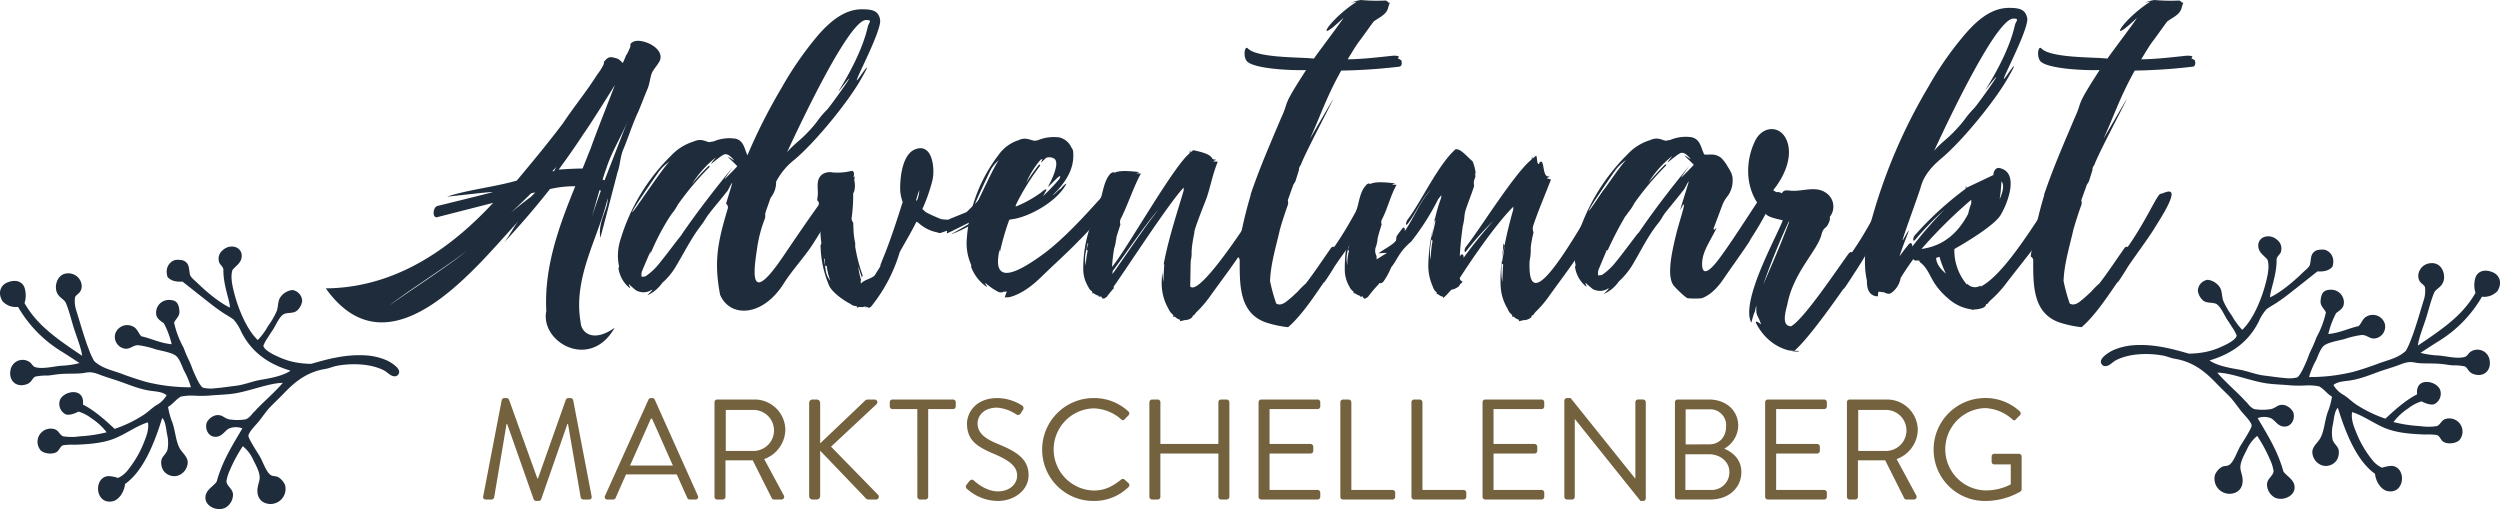 <svg xmlns="http://www.w3.org/2000/svg" xmlns:xlink="http://www.w3.org/1999/xlink" width="676.364" height="137.732" viewBox="0 0 676.364 137.732"><defs><clipPath id="clip-path"><rect id="Rechteck_15" data-name="Rechteck 15" width="676.364" height="137.732" fill="none"></rect></clipPath></defs><g id="marktschellenberg_print_bild_2" transform="translate(0 0)"><g id="Gruppe_10153" data-name="Gruppe 10153" transform="translate(0 -0.001)" clip-path="url(#clip-path)"><path id="Pfad_539" data-name="Pfad 539" d="M472.807,57.089c-3.356,5.877-8.384,9.432-15.592,14.258.277-2.251,1.634-5.48,2.324-7.746s1.236-4.54,2.084-6.555c.506-1.2,2.5-1.542,2.681-3.933.138-1.757-.912-4.369-3.752-4.052-2.881.321-4.089,3.59-2.542,5.245.289.309,1.011.774,1.138,1.264a8.024,8.024,0,0,1-.384,3.62c-.995,3.212-2.251,7.671-3.411,10.546a19.548,19.548,0,0,1-1.391,3.036c-2.26,2.076-4.915,2.453-7.828,3.579-1.536.594-4.509,1.587-6.463,2.113a48.882,48.882,0,0,1-11.888,1.391,21.378,21.378,0,0,1,1.9-4.554c.493-1.057,1.2-3.316,2.277-4.047,1.262-.852,3.761-1.25,5.267-1.636a24.9,24.9,0,0,1,4.851-1.146c1.529-.015,2.251,1.339,3.937.857a3.222,3.222,0,0,0,2.26-3.893,3.4,3.4,0,0,0-4.806-2.024c-1.207.545-1.5,1.936-2.277,2.656-2.633.571-5.236,1.9-8.2,2.139a23.731,23.731,0,0,1,2.127-5.682c1.128-.757,1.977-1.4,2.069-2.493a3.43,3.43,0,0,0-3.435-3.8c-2-.014-2.731.865-2.858,3.146-.072,1.3,1.146,2.142,1.443,3.019a25.2,25.2,0,0,1-2.563,6.748,35.746,35.746,0,0,1-1.611,3.75c-.381.8-.663,1.72-1.011,2.529-.583,1.356-1.769,4.144-2.655,4.554a9.65,9.65,0,0,1-3.415.127c-1.662-.119-3.685-.447-5.311-.633-2.45-.28-4.615-1.253-6.956-1.643-2.845-.474-6.092-1.125-7.974-2.464,6.231-1.847,10.627-5.144,13.345-10.561a12.008,12.008,0,0,1,2.09-3.293c.379-.311,1.946-1.267,2.335-1.49a49.089,49.089,0,0,0,4.052-2.92c1.042-.8,5.412-4.272,7.4-5.835,1.911.139,3.238-.3,4.047-1.265.874-2.741-.894-4.436-2.344-4.621-1.4-.035-2.122.112-2.727.7-.857.829-.7,1.926-1,3.291-.165.756-1.22,1.51-1.98,2.251-2.292,2.231-5.8,5.258-8.817,6.673-.076-1.7,1.845-6.078,1.755-10.237-.018-.837,1.187-1.544,1.2-2.229a2.918,2.918,0,0,0-1.05-3.085c-2-1.835-5.288-.946-5.1,1.77.116,1.7,1.529,2.425,2.488,3.591.578,1.708.107,3.985-.38,5.945-1.206,4.848-3.582,10.345-6.45,13.028a18.42,18.42,0,0,1-2.783-3.793,21.043,21.043,0,0,1-2.4-4.174c-.389-1.34-.234-2.5-.886-3.542a4.583,4.583,0,0,0-3.288-2.023,3.118,3.118,0,0,0-2.655,2.909,4.23,4.23,0,0,0,1.391,2.656c.993.84,2.223.462,3.414.884,1.221.435,2.335,3.073,3.036,4.174.376.591.871,1.269,1.391,2.15a11.066,11.066,0,0,1,1.265,2.277c-.06,1.187-3.1,2.62-3.795,2.91a19.5,19.5,0,0,1-5.059,1.643,25.007,25.007,0,0,1-4.058.373c-3.737-1.047-9.1-2.7-15.038-2.271a16.909,16.909,0,0,0-5.565,1.392c-1.321.669-4.673,2.707-2.529,4.173,1.409.422,2.239-.9,3.415-1.518,3.308-1.726,8.271-2.047,12.647-1.264,1.059.19,2.171.7,3.288.884,6.1.99,9.535,4.955,11.888,7.337,1.085,1.1,2.229,2.159,3.161,3.161.809.871,1.715,2.17,2.782,3.542.907,1.166,2.82,2.947,2.917,4.012.06.655-2.168,4.115-2.969,5.4-.91,1.464-1.824,4.482-3.109,5.261-.615.372-1.272.208-1.9.5a4.492,4.492,0,0,0-1.937,2.193,4.077,4.077,0,0,0,5.605,4.765,3.116,3.116,0,0,0,1.645-1.77c.695-2.078-.346-3.6-.379-4.933-.04-1.567,1.047-3.515,1.7-4.789a9.969,9.969,0,0,1,2.851-3.812,40.51,40.51,0,0,1,3.541,6.577,11.081,11.081,0,0,1,.886,2.909c-.06,1.356-1.671,1.962-1.77,3.542a4.091,4.091,0,0,0,2.15,3.668c2.122.982,5.236-.349,5.311-2.656.072-2.161-2.032-3.019-3.034-4.427-1.539-5.587-4.321-9.929-6.956-14.419a4.851,4.851,0,0,1,3.541,0c1.187.514,1.879,2.317,3.795,2.277,1.865-.041,2.9-2.148,2.275-3.922a3.918,3.918,0,0,0-2.4-1.9c-1.905-.341-2.228.933-3.92,1.138a13.752,13.752,0,0,1-4.2-.047c-1.244-.488-1.789-1.68-2.372-2.1-2.084-2.343-5.637-5.339-7.643-7.759,3.694,0,9.328,2.405,13.713,2.952,2.1.263,4.41.306,6.324.506a35.675,35.675,0,0,0,4.047,0,14.546,14.546,0,0,1,3.47.254c1.287.689,2.191,2.066,3.472,2.786a19.22,19.22,0,0,1-1.157,4.2c-.835,2.415-.889,4.907-1.953,6.945-.62,1.187-2.063,2.2-2.206,3.689a3.9,3.9,0,0,0,2.785,3.8,3.586,3.586,0,0,0,3.809-1.431,4.092,4.092,0,0,0,.5-2.909c-.222-.9-1.44-1.773-1.637-2.786a9.772,9.772,0,0,1,.109-3.978c.253-1.14.375-3.671,1.339-4.522,2.061,6.619,4.987,14.247,10.055,17.863.182,1.985,1.579,4.326,3.415,4.681,4.724.912,5.186-6.473,1.138-6.831a9.356,9.356,0,0,0-2.656.506,7.044,7.044,0,0,1-2.73-2.222,28.393,28.393,0,0,1-4.226-7.265c-.653-1.61-1.48-3.593-1.138-5.565,3.013.936,5.7,2.976,8.854,4.3,3.178,1.336,7.137,1.634,10.976,1.767a17.368,17.368,0,0,1,3.062.13c.9.207,1.059,1.571,2.11,2,1.417.583,3.672.133,4.269-.94a3.566,3.566,0,0,0-4.1-5.363c-1.054.344-1.328,1.613-2.277,1.9a14.6,14.6,0,0,1-4.427,0,39.229,39.229,0,0,1-7.277-1.093,15.736,15.736,0,0,1,4.015-3.724,11.138,11.138,0,0,1,3.581-1.882c.94.506,2.477,1.1,3.477.754a3.2,3.2,0,0,0,1.643-3.542c-.58-2.765-6.883-4.121-6.323.886-4.115,2.083-8.128,6.289-8.6,6.577a35.185,35.185,0,0,1-7.841-3.795c-1.131-.754-2.159-1.777-3.288-2.529a7.156,7.156,0,0,1-2.909-2.782c1.287-1.03,3.141-.984,4.806-1.265,3.285-.557,6.208-1.959,9.231-2.909,1.5-.473,3.048-.967,4.451-1.523a8.3,8.3,0,0,1,2.061-.506,7.2,7.2,0,0,1,1.735.181c1.726.291,4.035.121,6.4.289,1.178.086,2.393.317,3.435.421a15.057,15.057,0,0,1,3.363.268c.837.334.984,1.521,2.2,2.009,2.884,1.154,5.151-.848,4.554-3.795a3.319,3.319,0,0,0-5.313-2.024c-.447.363-.739,1.07-1.391,1.265-1.985.6-5.245-.256-7.068-.386a23.239,23.239,0,0,1-4.9-.719c1.729-1.132,3.369-2.208,4.707-3.039a34.059,34.059,0,0,0,11.915-12.156,4.867,4.867,0,0,0,4.2-1.536c1.4-2.277.471-4.237-1.042-4.958-1.948-.927-3.992-.716-4.826,1.073a6.774,6.774,0,0,0-.077,4.392" transform="translate(196.924 22.153)" fill="#1f2c3b" fill-rule="evenodd"></path><path id="Pfad_540" data-name="Pfad 540" d="M6.633,58.894c3.356,5.877,8.384,9.432,15.592,14.258-.277-2.251-1.634-5.48-2.324-7.746s-1.236-4.54-2.084-6.555c-.506-1.2-2.5-1.544-2.681-3.933-.138-1.757.912-4.369,3.752-4.052,2.881.321,4.089,3.59,2.542,5.245-.289.309-1.011.773-1.138,1.264A8.024,8.024,0,0,0,20.676,61c.995,3.212,2.251,7.671,3.411,10.546a19.546,19.546,0,0,0,1.391,3.036c2.26,2.076,4.915,2.453,7.828,3.579,1.536.594,4.509,1.587,6.463,2.113a48.881,48.881,0,0,0,11.888,1.391,21.379,21.379,0,0,0-1.9-4.554c-.493-1.057-1.2-3.317-2.277-4.047-1.262-.852-3.761-1.25-5.267-1.636a24.906,24.906,0,0,0-4.851-1.146c-1.529-.015-2.251,1.339-3.937.857a3.222,3.222,0,0,1-2.26-3.893,3.4,3.4,0,0,1,4.806-2.024c1.207.546,1.5,1.936,2.277,2.656,2.633.571,5.236,1.9,8.2,2.139a23.691,23.691,0,0,0-2.127-5.68c-1.128-.759-1.977-1.4-2.069-2.494a3.43,3.43,0,0,1,3.435-3.8c2-.014,2.731.865,2.858,3.146.072,1.3-1.146,2.142-1.443,3.019a25.2,25.2,0,0,0,2.563,6.748,35.752,35.752,0,0,0,1.611,3.75c.381.8.663,1.718,1.011,2.529.583,1.356,1.769,4.144,2.655,4.554a9.651,9.651,0,0,0,3.415.127c1.662-.119,3.685-.447,5.311-.633,2.45-.28,4.615-1.253,6.956-1.643,2.845-.474,6.092-1.125,7.974-2.464-6.231-1.847-10.627-5.144-13.345-10.561a12.008,12.008,0,0,0-2.09-3.293c-.379-.311-1.946-1.267-2.335-1.49a49.076,49.076,0,0,1-4.052-2.92c-1.042-.8-5.412-4.272-7.4-5.836-1.911.141-3.238-.3-4.047-1.264-.874-2.741.894-4.436,2.344-4.621,1.4-.035,2.122.112,2.728.7.855.829.7,1.926,1,3.291.165.756,1.22,1.51,1.98,2.251,2.292,2.231,5.8,5.258,8.818,6.673.075-1.7-1.847-6.078-1.757-10.237.018-.837-1.187-1.544-1.2-2.229a2.917,2.917,0,0,1,1.05-3.085c2-1.835,5.288-.946,5.1,1.769-.116,1.706-1.529,2.427-2.487,3.593-.58,1.708-.109,3.985.378,5.945C64.5,60.706,66.873,66.2,69.742,68.886a18.471,18.471,0,0,0,2.782-3.793,21.04,21.04,0,0,0,2.4-4.174c.389-1.34.234-2.5.886-3.542A4.583,4.583,0,0,1,79.1,55.354a3.118,3.118,0,0,1,2.655,2.909,4.23,4.23,0,0,1-1.391,2.656c-.993.84-2.223.462-3.414.884-1.221.435-2.335,3.073-3.036,4.174-.375.591-.871,1.269-1.391,2.15A11.028,11.028,0,0,0,71.258,70.4c.06,1.187,3.1,2.62,3.795,2.91a19.516,19.516,0,0,0,5.059,1.643,25.008,25.008,0,0,0,4.058.373c3.737-1.047,9.1-2.7,15.038-2.271a16.906,16.906,0,0,1,5.565,1.391c1.321.67,4.673,2.708,2.529,4.174-1.409.422-2.239-.9-3.415-1.518-3.308-1.726-8.271-2.047-12.647-1.264-1.059.19-2.171.7-3.288.884-6.1.99-9.534,4.955-11.888,7.337-1.085,1.1-2.228,2.159-3.161,3.161-.809.871-1.715,2.17-2.782,3.542-.907,1.166-2.819,2.947-2.916,4.012-.06.655,2.168,4.115,2.969,5.4.91,1.464,1.824,4.482,3.109,5.261.615.372,1.272.208,1.9.5a4.485,4.485,0,0,1,1.937,2.193,4.077,4.077,0,0,1-5.6,4.765,3.114,3.114,0,0,1-1.645-1.772c-.695-2.076.346-3.6.379-4.932.04-1.567-1.047-3.515-1.7-4.789A9.97,9.97,0,0,0,65.695,97.6a40.438,40.438,0,0,0-3.541,6.577,11.077,11.077,0,0,0-.886,2.909c.06,1.356,1.671,1.962,1.77,3.542a4.091,4.091,0,0,1-2.15,3.668c-2.122.982-5.236-.349-5.311-2.656-.072-2.161,2.032-3.019,3.034-4.427,1.539-5.587,4.321-9.929,6.956-14.419a4.851,4.851,0,0,0-3.541,0c-1.187.514-1.879,2.317-3.795,2.277-1.865-.041-2.9-2.148-2.275-3.922a3.924,3.924,0,0,1,2.4-1.9c1.905-.341,2.228.933,3.92,1.138a13.751,13.751,0,0,0,4.2-.047c1.244-.488,1.789-1.68,2.372-2.1C70.94,85.9,74.493,82.9,76.5,80.48c-3.694,0-9.326,2.405-13.713,2.953-2.1.262-4.408.3-6.324.5a35.644,35.644,0,0,1-4.046,0,14.552,14.552,0,0,0-3.472.254c-1.287.689-2.191,2.066-3.472,2.786a19.22,19.22,0,0,0,1.157,4.2c.835,2.415.889,4.907,1.952,6.945.62,1.187,2.063,2.2,2.206,3.689a3.9,3.9,0,0,1-2.785,3.8,3.586,3.586,0,0,1-3.809-1.431,4.092,4.092,0,0,1-.5-2.909c.222-.9,1.44-1.773,1.637-2.786a9.745,9.745,0,0,0-.109-3.978c-.252-1.14-.375-3.671-1.337-4.522-2.063,6.619-4.988,14.247-10.056,17.863-.182,1.985-1.579,4.326-3.415,4.681-4.724.912-5.186-6.473-1.138-6.831a9.357,9.357,0,0,1,2.656.506,7.044,7.044,0,0,0,2.73-2.222,28.4,28.4,0,0,0,4.226-7.265c.653-1.61,1.48-3.593,1.138-5.565-3.013.936-5.7,2.976-8.854,4.3-3.178,1.336-7.137,1.634-10.976,1.767a17.369,17.369,0,0,0-3.062.13c-.9.205-1.059,1.571-2.11,2-1.417.583-3.672.133-4.268-.94a3.565,3.565,0,0,1,4.1-5.363c1.054.344,1.328,1.613,2.277,1.9a14.605,14.605,0,0,0,4.427,0,39.265,39.265,0,0,0,7.279-1.093,15.739,15.739,0,0,0-4.017-3.724,11.138,11.138,0,0,0-3.581-1.882c-.94.506-2.477,1.1-3.477.754a3.2,3.2,0,0,1-1.643-3.542c.58-2.765,6.883-4.122,6.323.886,4.115,2.083,8.13,6.289,8.6,6.577a35.186,35.186,0,0,0,7.841-3.795c1.131-.754,2.159-1.777,3.288-2.529a7.155,7.155,0,0,0,2.909-2.782c-1.285-1.03-3.141-.984-4.806-1.265-3.285-.557-6.208-1.959-9.231-2.909-1.5-.473-3.048-.967-4.451-1.523a8.216,8.216,0,0,0-2.061-.506,7.2,7.2,0,0,0-1.735.181c-1.726.291-4.035.121-6.4.289-1.18.086-2.393.317-3.435.421a15.055,15.055,0,0,0-3.363.268c-.837.334-.984,1.521-2.2,2.009-2.884,1.154-5.151-.848-4.552-3.795a3.318,3.318,0,0,1,5.311-2.024c.447.363.739,1.07,1.391,1.265,1.985.6,5.245-.256,7.068-.386a23.24,23.24,0,0,0,4.9-.719c-1.729-1.132-3.369-2.208-4.707-3.039A34.059,34.059,0,0,1,4.889,59.924a4.867,4.867,0,0,1-4.2-1.536c-1.4-2.277-.471-4.237,1.042-4.958,1.948-.927,3.992-.716,4.826,1.073a6.774,6.774,0,0,1,.077,4.392" transform="translate(0 23.109)" fill="#1f2c3b" fill-rule="evenodd"></path><path id="Pfad_541" data-name="Pfad 541" d="M85.453,96.9c-.116.542.116.927.7.927h1.545a.751.751,0,0,0,.7-.54l3.363-19.911h.155L99.1,97.791a.785.785,0,0,0,.658.425h.695a.785.785,0,0,0,.658-.425l7.112-20.412h.155l3.44,19.911a.794.794,0,0,0,.7.54h1.545c.58,0,.813-.386.7-.927l-4.987-25.979a.74.74,0,0,0-.695-.54h-.62a.735.735,0,0,0-.656.425l-7.538,21.3h-.193l-7.654-21.3a.735.735,0,0,0-.656-.425h-.62a.74.74,0,0,0-.695.54Z" transform="translate(45.289 37.315)" fill="#74613d"></path><path id="Pfad_542" data-name="Pfad 542" d="M107.659,97.831H109.2a.714.714,0,0,0,.658-.425l2.822-6.379H126.4l2.861,6.379a.71.71,0,0,0,.656.425h1.547a.683.683,0,0,0,.656-1.005L120.452,70.808a.7.7,0,0,0-.656-.425h-.387a.694.694,0,0,0-.656.425L107,96.826a.683.683,0,0,0,.658,1.005m6.107-9.2,5.643-12.68h.309c1.894,4.214,3.749,8.466,5.643,12.68Z" transform="translate(56.687 37.315)" fill="#74613d"></path><path id="Pfad_543" data-name="Pfad 543" d="M126.327,96.962a.734.734,0,0,0,.734.734h1.507a.76.76,0,0,0,.734-.734V87.1h7.383l5.141,10.246a.662.662,0,0,0,.618.347h1.971a.732.732,0,0,0,.658-1.122l-5.3-9.819A8.629,8.629,0,0,0,145.5,78.87a8.308,8.308,0,0,0-8.427-8.234H127.061a.734.734,0,0,0-.734.734Zm3.054-12.41v-11.1h7.5a5.548,5.548,0,1,1,0,11.1Z" transform="translate(66.974 37.45)" fill="#74613d"></path><path id="Pfad_544" data-name="Pfad 544" d="M143.066,96.769a.915.915,0,0,0,.927.927h1.122a.94.94,0,0,0,.927-.927V84.475L158.45,97.427a1.062,1.062,0,0,0,.7.269h1.971a.761.761,0,0,0,.656-1.2L148.98,83.392l12.214-11.4a.744.744,0,0,0-.464-1.353h-1.894a1.149,1.149,0,0,0-.733.387L146.042,82.5V71.562a.941.941,0,0,0-.927-.927h-1.122a.916.916,0,0,0-.927.927Z" transform="translate(75.849 37.449)" fill="#74613d"></path><path id="Pfad_545" data-name="Pfad 545" d="M164.777,96.962a.76.76,0,0,0,.734.734h1.469a.76.76,0,0,0,.734-.734V73.227h6.725a.735.735,0,0,0,.734-.736V71.37a.734.734,0,0,0-.734-.734H158.051a.734.734,0,0,0-.734.734v1.12a.735.735,0,0,0,.734.736h6.725Z" transform="translate(83.404 37.45)" fill="#74613d"></path><path id="Pfad_546" data-name="Pfad 546" d="M171.229,95.086a12.6,12.6,0,0,0,8.156,3.131c4.523,0,8.349-2.938,8.349-6.958,0-4.485-3.362-6.456-8.581-8.583-3.246-1.353-5.218-2.861-5.218-5.45,0-1.624,1.238-4.252,5.334-4.252a10.814,10.814,0,0,1,5.063,1.778.876.876,0,0,0,1.354-.349c.155-.231.309-.5.464-.734a.861.861,0,0,0-.233-1.314,12.643,12.643,0,0,0-6.609-1.971c-6.147,0-8.234,4.252-8.234,6.881,0,4.407,2.551,6.147,6.8,8,4.445,1.856,6.765,3.44,6.765,6.108,0,2.28-2.049,4.252-5.18,4.252-3.441,0-6.263-2.707-6.534-2.938-.54-.465-.966-.155-1.353.347-.193.233-.386.5-.58.734a.849.849,0,0,0,.233,1.314" transform="translate(90.543 37.315)" fill="#74613d"></path><path id="Pfad_547" data-name="Pfad 547" d="M184.263,84.339a13.858,13.858,0,0,0,13.954,13.879,13.266,13.266,0,0,0,9.394-3.75.738.738,0,0,0,.038-1.044l-1.16-1.044a.728.728,0,0,0-.927.116c-2.049,1.545-4.02,2.9-7.383,2.9a11.119,11.119,0,0,1,0-22.229,11.709,11.709,0,0,1,7.383,2.9c.386.387.695.425,1.005.04l1.044-1.045a.748.748,0,0,0-.04-1.082,13.591,13.591,0,0,0-9.354-3.6,13.925,13.925,0,0,0-13.954,13.957" transform="translate(97.69 37.315)" fill="#74613d"></path><path id="Pfad_548" data-name="Pfad 548" d="M203.219,96.962a.76.76,0,0,0,.734.734h1.507a.734.734,0,0,0,.734-.734V85.249h15.693V96.962a.734.734,0,0,0,.734.734h1.507a.76.76,0,0,0,.734-.734V71.37a.76.76,0,0,0-.734-.734h-1.507a.734.734,0,0,0-.734.734V82.659H206.2V71.37a.734.734,0,0,0-.734-.734h-1.507a.76.76,0,0,0-.734.734Z" transform="translate(107.74 37.45)" fill="#74613d"></path><path id="Pfad_549" data-name="Pfad 549" d="M222.522,96.962a.734.734,0,0,0,.734.734h15.23a.734.734,0,0,0,.734-.734V95.841a.734.734,0,0,0-.734-.734H225.5V85.249h11.094a.734.734,0,0,0,.734-.734V83.393a.761.761,0,0,0-.734-.734H225.5V73.227h12.988a.735.735,0,0,0,.734-.736V71.37a.734.734,0,0,0-.734-.734h-15.23a.734.734,0,0,0-.734.734Z" transform="translate(117.974 37.45)" fill="#74613d"></path><path id="Pfad_550" data-name="Pfad 550" d="M236.984,96.962a.734.734,0,0,0,.734.734h13.374a.734.734,0,0,0,.734-.734V95.841a.734.734,0,0,0-.734-.734H239.96V71.37a.76.76,0,0,0-.734-.734h-1.507a.734.734,0,0,0-.734.734Z" transform="translate(125.641 37.45)" fill="#74613d"></path><path id="Pfad_551" data-name="Pfad 551" d="M249.555,96.962a.734.734,0,0,0,.734.734h13.374a.734.734,0,0,0,.734-.734V95.841a.734.734,0,0,0-.734-.734H252.531V71.37a.76.76,0,0,0-.734-.734h-1.507a.734.734,0,0,0-.734.734Z" transform="translate(132.305 37.45)" fill="#74613d"></path><path id="Pfad_552" data-name="Pfad 552" d="M262.125,96.962a.734.734,0,0,0,.734.734h15.23a.734.734,0,0,0,.734-.734V95.841a.734.734,0,0,0-.734-.734H265.1V85.249h11.094a.733.733,0,0,0,.734-.734V83.393a.761.761,0,0,0-.734-.734H265.1V73.227h12.988a.735.735,0,0,0,.734-.736V71.37a.734.734,0,0,0-.734-.734h-15.23a.734.734,0,0,0-.734.734Z" transform="translate(138.97 37.45)" fill="#74613d"></path><path id="Pfad_553" data-name="Pfad 553" d="M276.588,97.1a.76.76,0,0,0,.734.734h1.353a.734.734,0,0,0,.734-.734V76.066h.038L297.19,98.218h.7a.726.726,0,0,0,.734-.7V71.5a.76.76,0,0,0-.734-.734h-1.353a.734.734,0,0,0-.734.734V92.11h-.078L278.29,70.383h-.967a.726.726,0,0,0-.734.7Z" transform="translate(146.637 37.315)" fill="#74613d"></path><path id="Pfad_554" data-name="Pfad 554" d="M296.143,96.962a.734.734,0,0,0,.734.734h8.812c4.987,0,8.427-3.132,8.427-7.461,0-3.558-2.589-5.452-4.638-6.3a7.306,7.306,0,0,0,3.789-6.186c0-4.06-3.209-7.112-7.925-7.112h-8.465a.734.734,0,0,0-.734.734Zm2.9-14.188V73.3h6.3a4.285,4.285,0,0,1,4.638,4.639c0,2.705-1.662,4.832-4.638,4.832Zm-.078,12.332V85.442h6.378c3.014,0,5.527,2.011,5.527,4.754A4.766,4.766,0,0,1,306,95.106Z" transform="translate(157.005 37.45)" fill="#74613d"></path><path id="Pfad_555" data-name="Pfad 555" d="M312.091,96.962a.734.734,0,0,0,.734.734h15.23a.734.734,0,0,0,.735-.734V95.841a.734.734,0,0,0-.735-.734H315.067V85.249h11.094a.734.734,0,0,0,.734-.734V83.393a.761.761,0,0,0-.734-.734H315.067V73.227h12.988a.735.735,0,0,0,.735-.736V71.37a.734.734,0,0,0-.735-.734h-15.23a.734.734,0,0,0-.734.734Z" transform="translate(165.46 37.45)" fill="#74613d"></path><path id="Pfad_556" data-name="Pfad 556" d="M326.553,96.962a.734.734,0,0,0,.734.734h1.507a.76.76,0,0,0,.734-.734V87.1h7.383l5.141,10.246a.662.662,0,0,0,.618.347h1.971a.732.732,0,0,0,.658-1.122L340,86.756a8.629,8.629,0,0,0,5.721-7.886,8.309,8.309,0,0,0-8.427-8.234H327.287a.734.734,0,0,0-.734.734Zm3.054-12.41v-11.1h7.5a5.548,5.548,0,1,1,0,11.1Z" transform="translate(173.127 37.45)" fill="#74613d"></path><path id="Pfad_557" data-name="Pfad 557" d="M341.88,84.339a13.858,13.858,0,0,0,13.954,13.879,19.078,19.078,0,0,0,9.548-2.552.949.949,0,0,0,.309-.618V86.195a.726.726,0,0,0-.7-.734h-6.687a.711.711,0,0,0-.734.734v1.429a.7.7,0,0,0,.734.7h4.445v5.412a14.546,14.546,0,0,1-6.958,1.624,11.14,11.14,0,0,1,0-22.267A11.743,11.743,0,0,1,363.14,76.1c.424.386.656.424,1,.038.311-.349.734-.734,1.083-1.083a.747.747,0,0,0-.04-1.082,13.591,13.591,0,0,0-9.354-3.6A13.925,13.925,0,0,0,341.88,84.339" transform="translate(181.253 37.315)" fill="#74613d"></path><path id="Pfad_558" data-name="Pfad 558" d="M144.357,7.667c-1.523-.534-3.5-.839-4.415.532.23-.077-.075,1.293-.151,1.065a9.531,9.531,0,0,1-.99,1.979c-.228.609-.532,1.295-.837,1.98-.684-.609-.914-1.067-1.825-1.295-1.523-.456-2.132-.532-3.35,1.065.3-.151-.3,1.371-.3,1.143a13.649,13.649,0,0,1-1.446,2.206c-2.816,4.491-6.391,8.829-9.207,13.092-3.882,5.175-8.3,10.5-12.558,15.6-6.087,1.751-13.089,2.436-18.873,4.34-.228.075,12.482-1.446,12.329-1.218-.609.228-14.231,3.578-14.915,3.729-1.295.381-1.446,3.35-.077,3.045,5.022-1.295,10.121-2.588,15.144-3.882C93.064,61.63,77.92,74.037,57.6,74.188c17.58,24.66,41.4-6.774,52.206-18.267-1.369,1.523-2.741,4.568-4.187,6.09,4.491-4.8,8.6-9.591,12.633-14.69a29.924,29.924,0,0,1,6.849-.762c-4.566,11.189-8.447,22-7.837,33.719-1.751,8.448,11.871,16.287,18.492,4.566-5.631,4.034-9.056,1.523-9.209-1.523-2.13-12.177,4.871-22.833,7.307-33.489.151,3.045-2.664,6.089-1.98,10.656.23-.609,4.491-17.049,4.643-17.658.762-2.055.686-4.034,1.523-6.089,1.446-3.426,2.511-7,4.11-10.352.837-1.979,1.6-4.034,2.434-6.014.686-1.521.76-3.348,1.293-4.566.609-1.218,1.75-2.283,2.208-3.5.609-2.208-1.751-3.959-3.729-4.643M74.724,78.907c4.034-3.348,16.895-11.493,21-14.918-4.034,3.578-16.743,11.721-21,14.918M120,41.308a8.532,8.532,0,0,0-.609,1.142c-.228,0-.381.077-.533.077.381-.381.761-.837,1.142-1.218m-6.926,8.144c-1.9,1.371-3.653,2.817-5.4,4.263q2.741-2.511,5.48-5.252c.381-.077.76-.153,1.142-.228-.381.379-.76.76-1.218,1.216m14-7.686c-1.674,0-4.794.151-6.468.3,2.283-3.122,4.49-6.242,6.773-9.743,1.369-1.827,7.23-11.189,8.448-13.167-1.218,3.2-5.4,13.776-6.545,17.124-.762,1.827-1.446,3.654-2.208,5.481m2.511,13.091c.686-2.436,1.371-4.8,2.055-7.23.153.075.3.075.381.151-.837,2.36-1.674,4.719-2.436,7.079m3.578-10.275a.823.823,0,0,0-.077.381,1.776,1.776,0,0,0-.609-.153c.3-.988.609-1.979.99-2.969,1.37-4.415,3.957-8.448,5.708-12.711Z" transform="translate(30.538 3.827)" fill="#1f2c3b"></path><path id="Pfad_559" data-name="Pfad 559" d="M174.8,19.756c-3.653,5.252,4.8-9.894,5.4-14.613a3.579,3.579,0,0,0-.153-1.295c-.609-1.979-2.434-2.206-4.794-2.206-4.643,0-8.448,3.2-11.643,6.774A92.32,92.32,0,0,0,153.5,22.953a151.561,151.561,0,0,0-9.209,18.191c-.837-1.827-.988-3.957-3.2-4.49a11.006,11.006,0,0,0-6.012.76,3.779,3.779,0,0,0-.912.153c-.913.151-2.132-1.218-4.415-.153a13.882,13.882,0,0,0-6.165,3.882A53.009,53.009,0,0,0,109.967,63.9a13.846,13.846,0,0,0-.381,7.383.821.821,0,0,0-.151.609,8.372,8.372,0,0,0,2.664,4.871c.988.837,0-.456.151-.76a20.243,20.243,0,0,0,1.9,1.674,4.189,4.189,0,0,0,3.578.228,3.288,3.288,0,0,0,.533-.3c1.065-.532-1.369,1.6-.914,1.371A10.136,10.136,0,0,0,121.23,75.7c.076-.077.076-.153.151-.153a18.05,18.05,0,0,0,3.273-3.882c2.434-3.957,4.413-8.144,7.228-11.721.762-.988,1.371-2.206,2.132-3.12,1.523-1.979,3.2-3.882,4.719-5.861.151.077,1.293-2.436,1.444-2.36,0,.228-.989,3.425-1.674,5.633a1.219,1.219,0,0,1,.458,1.369c-2.664,8.906-3.806,14.157-2.055,23.291,2.664,6.242,11.492,6.012,17.2-3.045,2.13-3.424,5.784-7.383,7.914-10.731l.381-.609c8.523-13.244,5.708-14.234,4.871-14.309-.914,0-8.219,10.808-13.242,18.191-9.056,13.4-8.219,5.024-7.154-1.827a35.866,35.866,0,0,1,2.055-8.069,2.793,2.793,0,0,0,.152-1.523c.457-1.521,1.067-3.044,1.446-4.262.077-.077.153-.153.153-.228a6.589,6.589,0,0,0,1.369-4.187,18.457,18.457,0,0,1,5.022-6.014c5.633-4.717,14.612-15.755,17.961-21.767,1.293-2.208,2.967-5.4-.23-.762m-36.68,27.857c.228-.609,2.588-3.653,1.979-2.969-4.491,5.481-9.437,11.874-13.47,17.735l-.228.381c-2.132,2.664-4.11,5.4-6.24,7.991a16.79,16.79,0,0,1-3.2,2.969c-.3.3-.837.23-1.295.3a3.113,3.113,0,0,1,.077-1.446c.76-1.827,1.522-3.653,2.36-5.48v.077c.075,0-.153.76-.076.684a65.206,65.206,0,0,1,5.022-9.741l.762-1.143A11.454,11.454,0,0,0,125.187,55l.3-.533a79.029,79.029,0,0,1,8.523-10.124.231.231,0,0,0,0-.3.144.144,0,0,0-.228,0,53.727,53.727,0,0,0-4.49,4.872,28.9,28.9,0,0,1,6.392-7.155c.3-.228-1.446,1.676-1.142,1.676.533-.381,3.045-2.589,3.729-2.589h.153c.76.077,1.37.609,2.283,1.676.228.3-1.827-1.218-1.6-.837.076.151,2.36,2.206,2.436,2.434-.533.609-2.892,2.969-3.425,3.5m27.7-18.8c-2.664,2.664-2.206,3.045-5.556,6.47-1.751,1.827-3.5,2.969-5.25,5.024,5.859-12.635,17.2-35.772,21.384-35.772,1.825,0,.76.609.456,1.827-2.283,10.2-10.806,21.234-6.926,16.287,5.708-7.307-3.12,5.177-4.108,6.165M113.163,56.518c-.3-.228,5.252-8.22,6.849-10.5a11.584,11.584,0,0,1,3.348-3.273c-1.369.837-9.969,13.929-10.2,13.776" transform="translate(57.92 0.871)" fill="#1f2c3b"></path><path id="Pfad_560" data-name="Pfad 560" d="M192.114,38.929c-.076-.914-1.75-.839-2.588,0l-4.643,4.564-4.87,1.98v.075a15.984,15.984,0,0,1-1.979-.151,41.273,41.273,0,0,1-4.187-1.9l-.912-.835a45.865,45.865,0,0,0,2.739-7.841c.686-2.969.077-10.2-4.717-8.3-3.425,1.369-4.034,7.46-4.034,10.5a10.874,10.874,0,0,0,.684,3.727c-1.6,5.1-3.5,10.886-5.4,15.452-.228.534-.381,1.065-.609,1.523.228.3-1.065,1.979-1.369,2.588-.533,1.142-3.043,1.369-3.881,2.513a.283.283,0,0,0-.077-.23,1.237,1.237,0,0,1,.077-.759,18.331,18.331,0,0,1-.762-3.656c.381,1.218.686,2.208.99,2.969.076-.077.076-.3.228-.456a43.133,43.133,0,0,1-1.979-7.46c0-.153-.077-.228-.077-.381a4.437,4.437,0,0,0-.151-1.749l-.153-1.067c-.152-1.067-.152-2.36-.228-3.729a1.675,1.675,0,0,1-.381-1.523,45.721,45.721,0,0,0,.381-6.391l.228-.381a5.915,5.915,0,0,0,.076-3.047,5.946,5.946,0,0,1,.152-1.14l-.38.226c.3-.914.152-1.9-.685-1.672a15.6,15.6,0,0,1-4.947.379,3.833,3.833,0,0,0-2.588.379c-2.358,1.523-1.065,4.341-1.521,6.395-.153.762.077,1.065.38,1.216a32.992,32.992,0,0,0,.153,4.8l.228,2.21a36.143,36.143,0,0,0,.3,4.183l-.228.536a28.947,28.947,0,0,0,2.283,10.808c.76,1.9,4.185,4.26,5.784,5.022a2.4,2.4,0,0,0,1.446.609.835.835,0,0,0,.379.075.694.694,0,0,1-.075.381l.607-.228a3.5,3.5,0,0,0,1.75-.153c0,.153.077.23,0,.381l.381-.3c.3.381.761.458,1.293-.228a42.68,42.68,0,0,0,7.535-14.385v-.075c1.6-2.894,3.044-5.253,4.566-8.3l.532.3a10.189,10.189,0,0,0,5.1,2.588c.075,0,.151.077.228.077.228.155.456.077.684.077l1.751-.609c0,.23-.076.533-.076.762,2.513-1.143,7.23-3.654,8.22-3.959.532-.077-7.535,4.34-7,4.187a51.308,51.308,0,0,0,10.578-5.786l.458-.988A10.924,10.924,0,0,0,192.8,40.6a1.293,1.293,0,0,0-.684-1.672M146.756,59.02l-.456-3.043c.075.151.228.228.228.3l.077,1.293c-.077.458.151.536.456.458a15.7,15.7,0,0,0,.99,4.034,5.246,5.246,0,0,1-1.295-3.045m25.19-20.169a10.879,10.879,0,0,1-.533,1.674c-.076-.151-.076-.3-.153-.379.3-.99.533-1.827.839-2.588a6.643,6.643,0,0,1-.153,1.293" transform="translate(76.61 13.895)" fill="#1f2c3b"></path><path id="Pfad_561" data-name="Pfad 561" d="M209.85,38.311c-1.067-.077-10.046,11.873-19.026,18.191-5.707,4.034-13.242,8.372-11.034-1.674h.075c.077,0,0,.837,0,.76a68.141,68.141,0,0,1,2.588-8.981h.23l.075-.077c4.643-.381,12.71-4.8,15.144-9.666-.684.151-1.825,1.827-1.751,1.523.153-.381-1.978,1.9-1.9,1.521,5.252-5.1,5.708-8.9,5.48-11.8,0-.077-.077-.153-.077-.23s0-.075.077-.075c-.077-.077-.077-.153-.151-.153a1.235,1.235,0,0,0-.3-.532,4.875,4.875,0,0,0-3.122-2.741,10.988,10.988,0,0,0-5.859.686,2.721,2.721,0,0,1-.837.151c-.913.153-2.436-1.142-4.415-.151a10.492,10.492,0,0,0-5.4,3.882,42.215,42.215,0,0,0-8.674,22.605,14.429,14.429,0,0,0,1.216,7.383.846.846,0,0,0,0,.609,11.569,11.569,0,0,0,3.729,4.947c1.218.837-.151-.533,0-.762.533.381,1.674,1.295,2.283,1.676.99.532,1.674,1.218,2.664.684a4.084,4.084,0,0,0,.913-.075l-.381,1.065a1.129,1.129,0,0,1-.228.532,7.392,7.392,0,0,0,1.446-.077c4.262-1.142,7.763-4.794,8.372-5.327,3.348-3.273,6.849-6.395,10.044-9.668a3.573,3.573,0,0,1,.534-.532c12.708-13.014,9.284-13.623,8.3-13.7M184.2,42.726l.228-.532a65.188,65.188,0,0,1,6.316-10.124.231.231,0,0,0,0-.3c-.151-.077-.228-.077-.3,0a48.631,48.631,0,0,0-3.425,4.872,23.342,23.342,0,0,1,3.959-6.318,1.115,1.115,0,0,0,.532-.151c-.3.456-.532.988-.381.912l1.293-1.216a2.506,2.506,0,0,1,2.208.228c1.6,1.142-.837,6.012-1.523,7.23-.988,1.751,4.262-4.643,2.892-1.751a50.889,50.889,0,0,1-4.415,4.643c.23-.533,2.208-3.271-.607-.912a32.578,32.578,0,0,1-6.546,3.653c-.151,0-.228,0-.3.077,0-.153.077-.228.077-.3M172.56,44.172c-.3-.228,3.5-8.22,4.566-10.428A8.621,8.621,0,0,1,179.79,30.4c-1.218.837-6.926,14-7.23,13.776" transform="translate(90.607 12.837)" fill="#1f2c3b"></path><path id="Pfad_562" data-name="Pfad 562" d="M239.937,39.679c.228,0-16.742,27.1-19.482,23.747.077-2.36.077-5.784.153-6.851a.976.976,0,0,1,.075-.456,8.314,8.314,0,0,0,.153-1.979c0-.381.076-.837.076-1.218.151-1.218.379-2.664.684-4.11-.228-.533,3.12-8.753,3.348-9.438,1.218-3.729,1.523-6.089,2.969-9.666a7.37,7.37,0,0,0-1.218-.077c.077-.3,1.371-.456.3-.533-1.216-.077.458-1.295-5.708-2.511l-.76.607c0-.151-.077-.456-.077-.684a3.8,3.8,0,0,0-.152.914c-4.262,3.348-16.82,25.574-20.7,30.368l-.3.381A52.044,52.044,0,0,1,199.908,53c.076-.077.076-.23.151-.381a9.717,9.717,0,0,0,.3-1.6,4.426,4.426,0,0,0,.153-.988l1.065-3.35a2.131,2.131,0,0,1,.077-1.523c1.6-2.969,3.729-9.285,5.48-12.254-.458,0-.99-.077-1.218-.077.077-.151,1.369-.3.3-.379-1.446-.153-4.871-.534-6.165.228-.379-.3-.912,0-1.216.3-1.446,1.6-1.827,3.957-2.36,5.937-.151.684-1.9,4.415-2.055,5.022-.381,1.295-.686,2.589-1.065,3.807l-.228.379a34.408,34.408,0,0,0-1.6,10.5,9.032,9.032,0,0,0,1.37,4.949,2.364,2.364,0,0,0,.914,1.141l.228.3-.152.228c.152,0,.3.077.533.077a3.3,3.3,0,0,0,1.369.684l-.151.23c.3,0,.533-.077.76-.077.153.456.458.76.99.456a1.614,1.614,0,0,1,.456-.3,30.833,30.833,0,0,1,1.978-2.434.58.58,0,0,1-.075-.381c4.032-5.709,15.219-22.986,18.948-26.792v.76c-1.141,4.035-4.185,13.092-5.4,19.943,0,.075.076.075.153.075-.153,2.208-.23,4.11-.23,4.8a21.951,21.951,0,0,1-.3-2.664,22.911,22.911,0,0,0-.151,3.806,13.673,13.673,0,0,0,1.827,6.089,3.738,3.738,0,0,0,1.065,1.446c.077.077.152.23.3.3l-.228.3a1.664,1.664,0,0,0,.609.077,3.024,3.024,0,0,0,1.444.837c-.075.076-.075.23-.151.381a11.009,11.009,0,0,0,1.293-.3,3.129,3.129,0,0,0,1.9-.609,1.169,1.169,0,0,0,.381-.686h.228c.075,0,.379-.532.76-.912a29.153,29.153,0,0,0,3.653-4.263c2.664-3.729,5.4-7.307,7.916-11.036a2.685,2.685,0,0,0,.379-.609c9.894-14.69,6.774-14.843,5.784-14.766m-40.485,20.4a2.909,2.909,0,0,1,.075-.839c2.283-2.969,10.122-14.46,12.252-16.364-2.511,2.817-9.36,13.092-12.327,17.2m-6.7-6.318a19.939,19.939,0,0,0-.533,4.034,8.6,8.6,0,0,1-.076-3.273l.609-2.892a.4.4,0,0,0,.151.3,10.767,10.767,0,0,0-.379,1.218c-.153.381,0,.532.228.609" transform="translate(101.546 14.057)" fill="#1f2c3b"></path><path id="Pfad_563" data-name="Pfad 563" d="M233.81,24.66c-2.36,4.034-1.369,3.35-3.2,7.307-2.892,6.851-5.859,13.625-8.219,20.627v.228a113.3,113.3,0,0,0-3.652,16.593,1.111,1.111,0,0,1,.684,1.065c0,6.621-.151,14.385,7.307,16.821a28.959,28.959,0,0,0,5.784,1.218c3.88-3.273,7.914-9.668,9.816-12.33,0,.075-.077.151-.077.3,1.6-2.285,2.741-4.263,2.892-4.491,2.283-3.35,4.719-6.546,6.926-9.971a3.356,3.356,0,0,0,.3-.532c8.6-13.32,2.36-8.982,1.523-9.059s-3.729,7-8.9,14.387c-.3-.153-.686-.077-.99.456-2.206,3.12-4.337,6.393-6.7,9.438a20.31,20.31,0,0,0-2.208,2.207c-.761.686-1.444,1.371-2.207,1.979-.989.839-2.283,1.98-3.576,1.218a45.1,45.1,0,0,1-1.674-6.089c.151-4.643,1.674-9.515,2.662-13.928q.914-3.2,2.055-6.395a2.147,2.147,0,0,0,.077-1.523l1.522-4.262c.075-.077.151-.151.151-.228l.381-.609.912-2.892a2.1,2.1,0,0,0,.077-.686,4.135,4.135,0,0,1,.532-.99c.914-2.664,7.535-15.146,8.753-17.733-.23.228-6.089,10.427-6.317,10.731,2.967-6.47,4.338-11.036,8.447-18.419a155.415,155.415,0,0,0,15.753-1.065c.837-.23.609-1.218.533-1.676a4.41,4.41,0,0,0-.914-.532c-.3-.153,1.295-.76-1.293-.76-4.338.456-8.067.912-12.328.988,1.065-1.751,2.055-3.425,3.045-4.794.3-.3,3.728-5.177,4.032-5.481,1.676-1.218,3.654-1.9,3.959-4.11.075,0,.075,0,.075-.077a2.765,2.765,0,0,1,.3-.837,1.145,1.145,0,0,0-.456-.075.939.939,0,0,0-.837-.534A46.975,46.975,0,0,1,252.227,0a10.7,10.7,0,0,0-2.664.76,10.9,10.9,0,0,1,1.523-.3c-7.611,4.872-11.949,12.33-3.729,4.491.912-.837-6.774,9.287-7.839,10.884l-1.142-.077c-3.5-.3-14.384-.151-16.742-2.664-.913-.914-1.371,2.436-.153,3.578,2.055,1.9,11.415,2.436,15.9,2.283-1.216,1.9-2.434,3.807-3.576,5.709" transform="translate(115.969 0.001)" fill="#1f2c3b"></path><path id="Pfad_564" data-name="Pfad 564" d="M280.93,52.987c-.153,1.293-.381,2.511-.609,3.806a.075.075,0,0,1-.077.077l.077-.686a35.626,35.626,0,0,0-.381,7.307,12.789,12.789,0,0,0,1.9,6.089,3.037,3.037,0,0,0,.99,1.446c.077.077.152.23.3.3a.4.4,0,0,0-.153.3,1.128,1.128,0,0,0,.534.077,3.021,3.021,0,0,0,1.446.837c-.077.077-.077.23-.153.381a11.123,11.123,0,0,0,1.294-.3,2.992,2.992,0,0,0,1.9-.609c.228-.077.3-.381.381-.686h.3s.379-.532.684-.914a29.086,29.086,0,0,0,3.652-4.262c2.664-3.729,5.4-7.307,7.916-11.036a2.684,2.684,0,0,0,.38-.609c9.894-14.69,8.3-17.888,7.307-17.811-2.055.153-21.765,40.721-20.852,19.941,0-.151.075-.3.075-.456a15.63,15.63,0,0,0,.23-1.979V52.987a31.577,31.577,0,0,1,.76-4.11,2.492,2.492,0,0,1-.076-1.827c1.218-3.729,3.424-8.906,4.8-12.482-.457-.077-.839-.3-1.141-.3.075-.3,1.369-.458.3-.534-1.521-.151-.912-4.794-2.13-3.881a.653.653,0,0,0-.228.456c-.837.533-.381-2.969-1.066-1.979l-.761.609c0-.153-.077-.458-.077-.686l-.151.914c-4.566,3.578-14.231,19.256-17.808,23.67-.456.609-.456,1.9.153,1.067a83,83,0,0,1,7.3-8.144c-2.815,3.2-5.556,6.545-8.067,10.046.153-.609-.228-1.37-.761-.76l-.228.3a74.106,74.106,0,0,1,.761-7.841.959.959,0,0,1,.076-.456,20.749,20.749,0,0,0,.379-2.132,8.432,8.432,0,0,1,.153-1.293c.228-1.295,2.13-5.861,2.511-7.383a2.817,2.817,0,0,1,.153-1.9c.456-1.218-.076-.379.228-1.674a11.531,11.531,0,0,0-.762-2.892c0-.077-.075-.077-.075-.153-1.371-1.065-3.425-3.806-4.794-3.12v.077c-4.643,4.262-8.981,13.853-12.786,18.875-.456.609-.609,1.98.077,1.067,2.055-2.664,3.957-7,6.24-9.285-3.043,3.576-4.415,7.382-7.077,11.34.152-.686-.153-1.446-.685-.686-.533.686-1.065,1.369-1.521,2.055l-.153,1.141c-.914,1.295-3.652,2.513-4.717,3.5a11.832,11.832,0,0,1,2.283-.151l-2.816,1.751c.151-1.523-.609-1.142-.3-3.12.075-.077.075-.23.151-.381a9.784,9.784,0,0,0,.381-1.6,4.422,4.422,0,0,1,.151-.988c.228-.99.609-2.132.99-3.35a1.822,1.822,0,0,1,.151-1.523c1.523-2.969,2.207-6.242,3.882-9.209-.458,0-.914-.077-1.218-.077.077-.153,1.37-.3.3-.381-1.446-.151-4.871-.532-6.165.228-.379-.3-.914,0-1.141.3-1.521,1.6-1.826,3.959-2.358,5.937-.23.686-.381,1.369-.609,1.979-.381,1.295-.686,2.589-.99,3.807l-.3.379a34.412,34.412,0,0,0-1.523,10.5,9.017,9.017,0,0,0,1.295,4.949,2.882,2.882,0,0,0,.913,1.141l.228.3-.151.228c.151,0,.379.076.533.076a3.839,3.839,0,0,0,1.369.684c0,.077-.077.153-.153.228.3,0,.534-.075.837-.075.077.456.458.76.914.456a1.62,1.62,0,0,1,.457-.3,31.1,31.1,0,0,1,2.892-3.425l.228-.381c.381.228.837-.077,1.141-.456a18.407,18.407,0,0,0,2.055-3.806c1.674-1.98,1.979-4.035,5.4-6.927a66.765,66.765,0,0,0,7.305-11.493l.837-1.065a2.892,2.892,0,0,1-.075.837,42.183,42.183,0,0,0-1.676,5.784c0,.077.076.153.153.23,0,.228-.077.456-.077.684-.3,1.295-.609,2.664-.988,4.035.075-.762.3-1.827.456-2.741a48.452,48.452,0,0,0-1.293,9.743,13.846,13.846,0,0,0,1.216,6.165,2.968,2.968,0,0,0,.914,1.446l.228.3c-.077.076-.151.151-.151.228a.958.958,0,0,0,.456.077,2.352,2.352,0,0,0,1.37.684c-.075.153-.075.3-.151.381.533-.151,2.132-2.132,2.359-2.283a4.318,4.318,0,0,0,1.9-.837,1.294,1.294,0,0,0,.456-.762h.23l.456-.607a1.093,1.093,0,0,1-.761-.762v-.228c3.576-5.556,9.816-14.613,14.459-19.257v.762C282.6,45.3,281.69,48.8,281,52.378c0,.151-.075.381-.075.609m-19.407-1.9a34.667,34.667,0,0,0-.533,5.252,12.56,12.56,0,0,1,0-4.185l.23-1.6c-.077.381.151.532.3.532m19.1,6.47c-.153,2.208-.228,4.11-.228,4.8a15.289,15.289,0,0,1-.23-3.882l.077-1.446a.507.507,0,0,0,.381.532m-41.7-3.729a13.3,13.3,0,0,0-.457,3.957,7.612,7.612,0,0,1-.077-3.2l.534-2.892a.393.393,0,0,0,.152.3l-.381,1.218c-.152.381,0,.532.229.609m41.4,2.36.379-4.415a1.158,1.158,0,0,0,.3.609,36.36,36.36,0,0,0-.684,3.806m-18.645-8.525.381-2.588a.573.573,0,0,0,.075.379,18.811,18.811,0,0,0-.456,2.208" transform="translate(126.062 13.992)" fill="#1f2c3b"></path><path id="Pfad_565" data-name="Pfad 565" d="M330.914,37.88c-.837,0-7.763,11.645-13.014,18.8-5.25,7.23-5.175,2.513-4.871.609s1.218-3.578,2.588-6.089,1.371-2.664.762-1.979c-.153.228-.3.075-.381-.153l2.511-6.7a9.654,9.654,0,0,1,1.37-2.208,6.98,6.98,0,0,0,1.294-4.185c.077-1.752-.837-2.817-1.523-4.035a10.6,10.6,0,0,0-1.6-2.055,4.21,4.21,0,0,0-1.294-.684c-1.065-.381-2.207-.077-3.271-.23-.914-1.825-.99-4.034-3.35-4.643a10.839,10.839,0,0,0-5.935.762,3.8,3.8,0,0,0-.914.151c-.912.153-2.13-1.218-4.413-.151a13.877,13.877,0,0,0-6.165,3.881A53.77,53.77,0,0,0,279.089,51.58a13.847,13.847,0,0,0-.381,7.383.825.825,0,0,0-.152.609,8.363,8.363,0,0,0,2.664,4.872c.988.837,0-.458.151-.762.456.458,1.446,1.295,1.9,1.676a4.2,4.2,0,0,0,3.577.228,3.354,3.354,0,0,0,.532-.3c1.065-.532-1.369,1.6-.913,1.369a9.567,9.567,0,0,0,3.882-3.273l.151-.151a20.537,20.537,0,0,0,3.273-3.882c2.435-3.959,4.337-8.144,7.228-11.721.837-.99,1.371-2.208,2.132-3.12,1.6-1.98,3.2-3.882,4.718-5.861.153.075,1.294-2.436,1.446-2.361,0,.381-2.511,7.992-2.283,7.688,2.436-4.719-.228,2.969-1.065,6.395-1.446,5.861-2.664,12.026-.533,14.309.456.532,3.12,3.2,3.652,3.2a20.373,20.373,0,0,0,3.729,0c3.348-1.142,5.708-4.947,6.089-5.48,2.283-3.35,4.643-6.546,6.849-9.9l.3-.609c8.6-13.242,5.784-13.928,4.871-14m-23.667-2.588c.228-.609,2.586-3.654,1.979-2.969-4.491,5.48-9.437,11.874-13.4,17.735l-.38.379c-2.055,2.664-4.034,5.4-6.165,7.992a16.837,16.837,0,0,1-3.2,2.969c-.3.3-.837.228-1.293.3a4.6,4.6,0,0,1,.076-1.446l2.283-5.48c.075.075.075.075.151.075s0,.077,0,.23a96.176,96.176,0,0,1,4.8-9.287,11.025,11.025,0,0,0,.835-1.141,11.5,11.5,0,0,0,1.371-1.979l.3-.533a78.752,78.752,0,0,1,8.523-10.124.231.231,0,0,0,0-.3.142.142,0,0,0-.228,0c-.077.077-1.9,1.827-4.491,4.872a27.469,27.469,0,0,1,6.393-7.155c.3-.228-1.446,1.674-1.142,1.674.533-.381,3.044-2.588,3.729-2.588h.151c.762.077,1.371.609,2.283,1.674.23.3-1.825-1.218-1.6-.837.076.153,2.36,2.208,2.436,2.436-.534.609-2.892,2.969-3.425,3.5M282.285,44.2c-.228-.23,5.25-8.22,6.849-10.5a11.584,11.584,0,0,1,3.348-3.273c-1.369.839-9.969,13.929-10.2,13.778m4.794,11.34.228-.456c-.077.228-.228.533-.228.456" transform="translate(147.582 12.811)" fill="#1f2c3b"></path><path id="Pfad_566" data-name="Pfad 566" d="M346.075,41.787c-.837-.077-3.729,7-8.9,14.385-.3-.151-.609-.077-.988.458-3.425,4.718-12.177,17.81-15.525,19.56-2.055-.153-1.979-2.283-.99-5.861,1.676-8.906,8.3-14.69,9.285-19.1.609-2.132,1.293-1.218,2.055-3.35a2.016,2.016,0,0,0,.151-1.293,5.321,5.321,0,0,0,.458-.686,4.5,4.5,0,0,0-1.751-6.012c-2.741-1.676-6.165-.153-9.208-.381a4,4,0,0,0-.99-.077c-.151-.077-.3,0-.456,0a1.221,1.221,0,0,0-.99.76c-1.826-.837-.684.3-2.358-.837,2.967-3.653,5.175-8.676,3.88-12.863-1.523-4.871-6.7-4.719-8.751-.532-2.588,5.252-2.664,11.874.533,16.745,2.434,3.729,2.358,3.729,6.926,4.8-1.676,4.49-11.492,21.843-8.525,27.7a183.486,183.486,0,0,1,10.122-27.324h.152c-4.945,13.244-8.9,19.941-9.588,24.737.381.153.686-2.892.686-2.36-.077,3.654.151,2.132,1.293,5.4-1.293-.99-1.9-1.142-.988.379,5.173,8.982,14.763,6.7,9.969,6.774a3.352,3.352,0,0,1-1.446-.228c.456.077.914.153,1.446.228,3.881-3.271,11.492-14.232,13.394-16.9a.574.574,0,0,1-.077.3c1.6-2.283,2.816-4.263,2.969-4.491,2.283-3.348,4.185-6.926,6.392-10.352a3.181,3.181,0,0,0,.3-.532c8.6-13.319,2.436-8.981,1.523-9.057" transform="translate(163.867 12.101)" fill="#1f2c3b"></path><path id="Pfad_567" data-name="Pfad 567" d="M382.848,49.953c-1.9.151-13.545,22.757-21.84,26.867v-.3a2.815,2.815,0,0,1-2.892.077,2.063,2.063,0,0,1-.609-.533c-.076.075-.153.151-.153.228a14.258,14.258,0,0,1-3.425-9.666c2.969-1.674,10.654-6.242,12.482-9.134,1.826-2.969,5.327-11.721-.381-12.788-.837-.151-1.446.839-1.522,1.6v.3l-7.229,3.425-.076.077c-.077-.151-.077-.456-.153-.686,0,.3-.075.609-.075.914a88.373,88.373,0,0,0-13.851,12.711c-.456.609-.456,1.9.228,1.065a79.892,79.892,0,0,1,7.916-8.144,108.926,108.926,0,0,0-8.753,10.047c.153-.609-.3-1.369-.837-.76-.913,1.065-1.75,2.207-2.587,3.348,1.523-4.871,4.187-10.2.99-4.491-1.065,1.827,4.262-12.33,4.794-14.385.837-2.967,2.816-5.328,5.631-7.686,5.633-4.719,14.612-15.756,17.961-21.768,1.293-2.208,2.967-5.4-.23-.762-3.653,5.252,4.8-9.894,5.4-14.613a2.448,2.448,0,0,0-.153-1.295c-.609-1.979-2.436-2.206-4.794-2.206-4.643,0-8.448,3.2-11.568,6.774a88.087,88.087,0,0,0-10.2,14.537A147.089,147.089,0,0,0,331.708,58.1c-1.751,6.089-2.588,11.949-1.446,17.049v.077c0,1.521.228,3.271,1.751,3.957a2.017,2.017,0,0,0,.913.228c.684.153.077-.609.533-1.218.151-.075,1.446.23,1.523.153a2.094,2.094,0,0,0,1.446.381,3.129,3.129,0,0,0,.684-.381.075.075,0,0,1,.077-.076,6.3,6.3,0,0,0,2.207-3.806c1.065-1.751,2.206-3.425,3.424-5.1a.875.875,0,0,0,.533.381h1.067c.075.23.151.458.3.532,1.9,1.448,2.586,3.654,3.8,5.556a18.878,18.878,0,0,0,3.652,4.11,11.824,11.824,0,0,0,6.546,3.045.237.237,0,0,1-.077.153,3.911,3.911,0,0,1,.837-.153,7.619,7.619,0,0,0,2.207-.456c.153-.076.228-.153.3-.153,0-.075.077-.075.153-.151.228-.076.3-.381.379-.686h.3a8.623,8.623,0,0,1,.762-.914,31.6,31.6,0,0,0,4.032-4.262c2.817-3.731,5.784-7.307,8.525-11.037l.456-.609c10.731-14.69,7.307-14.841,6.24-14.765M369.91,4.285c1.75,0,.686.609.381,1.827-2.283,10.2-10.806,21.234-7,16.287,5.783-7.307-3.045,5.177-4.034,6.165-2.587,2.664-2.208,3.045-5.556,6.47-1.75,1.827-3.5,2.969-5.25,5.024,5.859-12.635,17.2-35.772,21.459-35.772M345.027,66.621A130.88,130.88,0,0,1,358.5,53.3v.99a19.826,19.826,0,0,0-.837,2.816c-2.511,4.8-6.391,8.678-12.631,9.515m3.957,2.436a4.187,4.187,0,0,1,.914-.3,28.127,28.127,0,0,0,1.749,4.566c-1.369-1.218-2.588-2.588-2.662-4.262m17.655-20.4a.456.456,0,0,1,.077-.3c.76,1.065.3,2.892-.533,4.8a45.123,45.123,0,0,0,.456-4.491" transform="translate(174.816 0.739)" fill="#1f2c3b"></path><path id="Pfad_568" data-name="Pfad 568" d="M374.11,24.66c-2.36,4.034-1.37,3.35-3.2,7.307-2.892,6.851-5.859,13.625-8.219,20.627v.228a113.313,113.313,0,0,0-3.652,16.593,1.111,1.111,0,0,1,.684,1.065c0,6.621-.151,14.385,7.307,16.821a28.959,28.959,0,0,0,5.784,1.218c3.88-3.273,7.914-9.668,9.816-12.33,0,.075-.077.151-.077.3,1.6-2.285,2.741-4.263,2.892-4.491,2.283-3.35,4.719-6.546,6.926-9.971a3.358,3.358,0,0,0,.3-.532c8.6-13.32,2.36-8.982,1.523-9.059s-3.729,7-8.9,14.387c-.3-.153-.685-.077-.99.456-2.206,3.12-4.338,6.393-6.7,9.438a20.309,20.309,0,0,0-2.208,2.207c-.76.686-1.444,1.371-2.207,1.979-.988.839-2.283,1.98-3.576,1.218a45.331,45.331,0,0,1-1.676-6.089c.153-4.643,1.676-9.515,2.664-13.928q.913-3.2,2.055-6.395a2.148,2.148,0,0,0,.077-1.523l1.521-4.262c.076-.077.153-.151.153-.228l.381-.609.912-2.892a2.106,2.106,0,0,0,.076-.686,4.138,4.138,0,0,1,.533-.99c.914-2.664,7.535-15.146,8.753-17.733-.229.228-6.089,10.427-6.316,10.731,2.967-6.47,4.338-11.036,8.447-18.419a155.415,155.415,0,0,0,15.753-1.065c.837-.23.609-1.218.533-1.676a4.464,4.464,0,0,0-.914-.532c-.3-.153,1.294-.76-1.293-.76-4.338.456-8.067.912-12.329.988,1.065-1.751,2.055-3.425,3.043-4.794.3-.3,3.729-5.177,4.034-5.481,1.676-1.218,3.654-1.9,3.959-4.11.075,0,.075,0,.075-.077a2.767,2.767,0,0,1,.3-.837,1.145,1.145,0,0,0-.456-.075.939.939,0,0,0-.837-.534A46.976,46.976,0,0,1,392.527,0a10.7,10.7,0,0,0-2.664.76,10.9,10.9,0,0,1,1.523-.3c-7.611,4.872-11.949,12.33-3.729,4.491.912-.837-6.774,9.287-7.839,10.884l-1.141-.077c-3.5-.3-14.384-.151-16.742-2.664-.914-.914-1.371,2.436-.153,3.578,2.055,1.9,11.415,2.436,15.9,2.283-1.217,1.9-2.435,3.807-3.576,5.709" transform="translate(190.352 0.001)" fill="#1f2c3b"></path></g></g></svg>